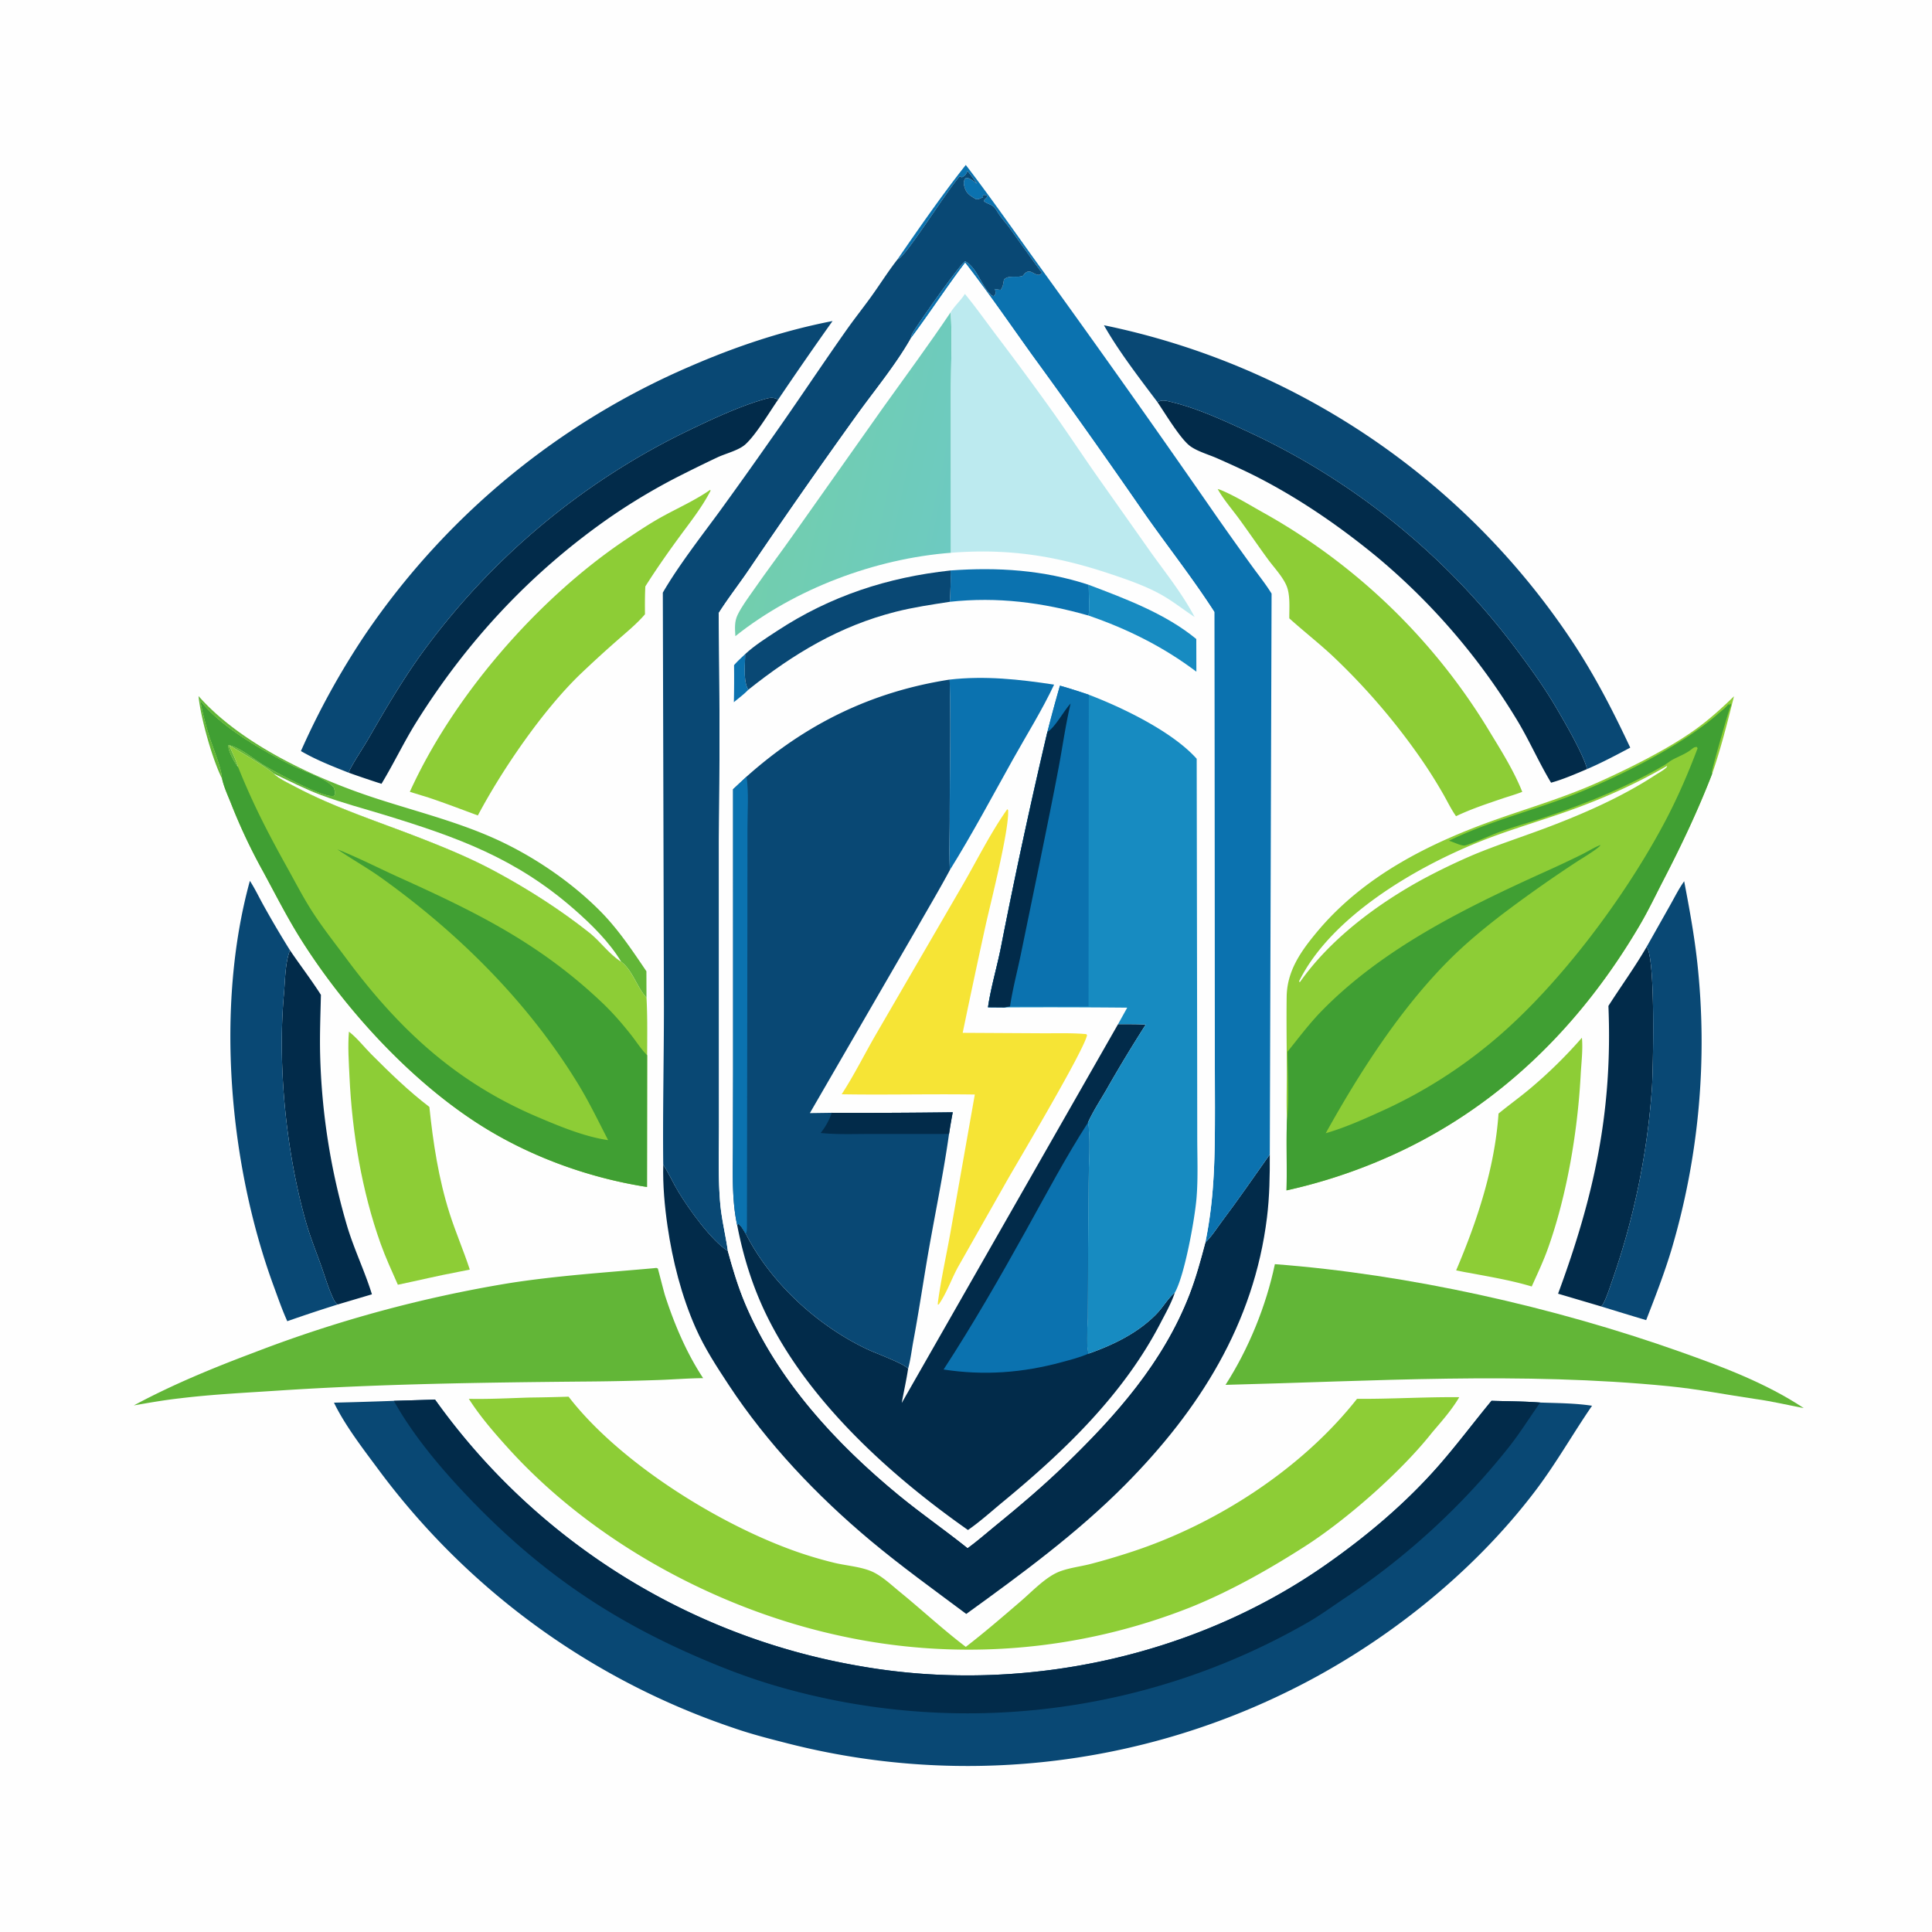 <?xml version="1.0" encoding="UTF-8"?> <svg xmlns="http://www.w3.org/2000/svg" version="1.1" style="display: block;" viewBox="0 0 2048 2048" width="1024" height="1024"><defs><linearGradient id="Gradient1" gradientUnits="userSpaceOnUse" x1="817.749" y1="486.114" x2="1017.61" y2="529.346"><stop class="stop0" offset="0" stop-opacity="1" stop-color="rgb(114,206,173)"></stop><stop class="stop1" offset="1" stop-opacity="1" stop-color="rgb(109,202,193)"></stop></linearGradient></defs><path transform="translate(0,0)" fill="rgb(254,254,254)" d="M 0 0 L 2048 0 L 2048 2048 L 0 2048 L 0 0 z"></path><path transform="translate(0,0)" fill="rgb(98,182,55)" d="M 210.45 737.868 C 255.311 788.682 333.507 824.968 396.957 845.788 C 439.332 859.692 482.87 870.403 523.73 888.654 C 564.219 906.739 604.911 934.228 636.203 965.739 C 655.252 984.922 670.108 1007.3 685.213 1029.57 L 685.317 1057.65 C 675.275 1046.79 670.504 1028.38 658.564 1019.55 C 647.02 1012.89 636.039 997.792 625.218 989.186 C 594.091 964.433 559.585 942.418 524.595 923.576 C 498.973 909.778 472.103 898.712 445.011 888.162 C 400.216 870.719 354.863 856.286 312.254 833.669 C 304.942 829.788 295.767 825.605 289.802 819.901 C 285.68 815.143 250.322 794.238 242.945 790.092 C 246.153 797.767 250.11 805.253 252.47 813.247 C 248.728 809.027 241.815 796.255 242.019 790.589 C 242.029 790.291 242.114 790.001 242.162 789.706 C 253.926 791.643 269.434 804.963 279.85 811.186 C 291.044 817.874 344.588 847.225 354.206 843.495 C 355.953 840.554 354.58 838.251 353.849 834.991 C 345.093 824.612 321.059 817.387 308.571 811.058 C 278.589 795.862 237.116 772.219 215.493 746.582 L 212.386 742.961 A 346.811 346.811 0 0 0 221.453 779.156 C 225.011 790.871 235.202 814.718 235.401 825.435 C 225.069 805.016 212.603 760.517 210.45 737.868 z"></path><path transform="translate(0,0)" fill="rgb(254,254,254)" d="M 289.802 819.901 C 306.662 827.806 323.055 836.354 340.545 842.873 C 362.418 851.026 385.202 856.992 407.515 863.825 C 484.956 887.542 546.643 909.644 608.627 963.868 C 626.877 979.833 646.05 998.711 658.564 1019.55 C 647.02 1012.89 636.039 997.792 625.218 989.186 C 594.091 964.433 559.585 942.418 524.595 923.576 C 498.973 909.778 472.103 898.712 445.011 888.162 C 400.216 870.719 354.863 856.286 312.254 833.669 C 304.942 829.788 295.767 825.605 289.802 819.901 z"></path><path transform="translate(0,0)" fill="rgb(2,43,74)" d="M 307.375 1007.28 C 318.121 1023.15 329.897 1038.45 340.185 1054.59 C 339.713 1075.66 338.843 1096.85 339.364 1117.92 A 704.135 704.135 0 0 0 368.278 1300.76 C 375.675 1325 386.832 1347.97 394.256 1372.03 L 357.87 1382.84 C 355.249 1380.89 353.659 1377.45 352.344 1374.53 C 347.41 1363.59 344.05 1351.73 339.973 1340.44 C 334.522 1325.34 328.512 1310.22 324.137 1294.79 C 303.403 1221.63 294.092 1129.85 300.94 1054.25 C 302.261 1039.67 302.132 1020.92 307.375 1007.28 z"></path><path transform="translate(0,0)" fill="rgb(2,43,74)" d="M 1745.45 1003.79 C 1755.19 1014.79 1752.31 1133.75 1751.21 1152.06 A 781.525 781.525 0 0 1 1709.53 1355.92 C 1707.32 1362.23 1702.02 1379.08 1698.25 1383.87 C 1697.95 1384.26 1697.51 1384.51 1697.14 1384.83 L 1651.62 1371.38 C 1690.03 1267.48 1709.56 1177.76 1704.99 1066.32 C 1718.44 1045.27 1732.86 1025.53 1745.45 1003.79 z"></path><path transform="translate(0,0)" fill="rgb(141,205,54)" d="M 1676.88 1100.04 C 1678.1 1112.51 1676.24 1127.04 1675.57 1139.66 C 1672.36 1199.7 1660.95 1267.63 1640.6 1324.18 C 1635.75 1337.64 1629.54 1350.69 1623.69 1363.74 C 1602.07 1357.2 1579.59 1353.51 1557.42 1349.3 C 1552.79 1348.59 1548.18 1347.56 1543.58 1346.65 C 1565.98 1293.97 1584.55 1237.87 1588.5 1180.42 C 1599.15 1171.68 1610.35 1163.62 1620.96 1154.8 A 497.879 497.879 0 0 0 1676.88 1100.04 z"></path><path transform="translate(0,0)" fill="rgb(141,205,54)" d="M 369.895 1093.59 C 378.519 1100.21 386.174 1110.12 393.967 1117.91 C 413.591 1137.53 433.065 1156.53 455.162 1173.39 C 459.091 1211.42 464.961 1249.7 476.589 1286.22 C 483.005 1306.37 491.457 1325.73 498 1345.8 L 485.742 1348.27 C 464.295 1352.25 443.111 1357.45 421.757 1361.88 C 415.391 1347.51 408.766 1333.15 403.47 1318.34 C 383.537 1262.57 373.207 1200.32 370.476 1141.34 C 369.751 1125.68 368.539 1109.2 369.895 1093.59 z"></path><path transform="translate(0,0)" fill="rgb(2,43,74)" d="M 369.598 819.092 C 370.164 817.617 370.696 816.265 371.44 814.868 C 377.396 803.693 384.823 792.999 391.172 781.991 C 408.471 751.998 425.681 722.49 445.864 694.291 A 754.163 754.163 0 0 1 723.779 459.27 C 749.741 446.678 781.742 431.379 809.422 423.397 C 815.276 421.708 819.225 420.54 824.857 423.609 C 815.677 436.781 801.46 460.772 790.219 470.98 C 783.051 477.489 769.498 480.598 760.563 484.802 C 746.132 491.591 731.764 498.703 717.544 505.92 A 648.37 648.37 0 0 0 647.23 547.954 C 563.404 606.164 495.562 678.873 441.475 765.274 C 428.142 786.572 417.414 809.424 404.392 830.873 A 1179.68 1179.68 0 0 1 369.598 819.092 z"></path><path transform="translate(0,0)" fill="rgb(9,72,116)" d="M 1745.45 1003.79 L 1770.39 959.573 C 1775.16 951.148 1779.66 942.011 1785.29 934.161 C 1790.76 962.707 1795.97 991.044 1799.15 1019.96 A 774.658 774.658 0 0 1 1771.65 1325.28 C 1764.01 1350.48 1754.53 1374.88 1745 1399.4 A 4914.16 4914.16 0 0 1 1697.14 1384.83 C 1697.51 1384.51 1697.95 1384.26 1698.25 1383.87 C 1702.02 1379.08 1707.32 1362.23 1709.53 1355.92 A 781.525 781.525 0 0 0 1751.21 1152.06 C 1752.31 1133.75 1755.19 1014.79 1745.45 1003.79 z"></path><path transform="translate(0,0)" fill="rgb(2,43,74)" d="M 1226.97 426.277 C 1232.01 423.238 1237.53 425.098 1242.98 426.456 C 1269.78 433.13 1296.52 445.404 1321.48 456.945 A 747.129 747.129 0 0 1 1609.07 690.556 C 1622.98 709.196 1636.6 728.055 1648.43 748.106 C 1657.49 763.473 1678.29 799.043 1682.4 815.233 C 1669.9 820.496 1657.29 826.062 1644.2 829.686 C 1631.55 808.691 1621.67 786.049 1609.08 764.905 A 690.018 690.018 0 0 0 1459.57 590.317 C 1420.65 558.276 1377.96 528.85 1333.05 505.839 C 1319 498.643 1304.49 492.126 1290.06 485.738 C 1281.21 481.823 1267.99 478.136 1260.6 472.098 C 1250.44 463.785 1235.04 438.204 1226.97 426.277 z"></path><path transform="translate(0,0)" fill="rgb(9,72,116)" d="M 264.894 933.731 C 270.279 942.027 274.577 951.152 279.39 959.797 A 1054.16 1054.16 0 0 0 307.375 1007.28 C 302.132 1020.92 302.261 1039.67 300.94 1054.25 C 294.092 1129.85 303.403 1221.63 324.137 1294.79 C 328.512 1310.22 334.522 1325.34 339.973 1340.44 C 344.05 1351.73 347.41 1363.59 352.344 1374.53 C 353.659 1377.45 355.249 1380.89 357.87 1382.84 A 1610.94 1610.94 0 0 0 304.531 1400.53 C 299.038 1388.39 294.587 1375.48 289.99 1362.95 C 242.745 1234.18 228.117 1067.05 264.894 933.731 z"></path><path transform="translate(0,0)" fill="rgb(141,205,54)" d="M 752.885 519.198 L 753.216 520.19 C 744.114 537.91 731.563 553.564 719.834 569.586 C 707.45 586.504 695.284 603.891 684.083 621.614 C 683.575 631.482 683.607 641.287 683.705 651.16 C 675.082 661.284 664.24 670.043 654.288 678.834 A 1277.59 1277.59 0 0 0 614.57 715.187 C 575.027 753.551 532.5 815.542 506.549 864.409 C 489.148 857.986 471.938 851.378 454.334 845.487 L 434.429 839.363 C 480.47 737.78 569.953 634.871 662.356 572.635 C 675.439 563.824 688.791 554.864 702.633 547.284 C 719.394 538.106 737.2 530.172 752.885 519.198 z"></path><path transform="translate(0,0)" fill="rgb(141,205,54)" d="M 1290.82 518.412 C 1292.41 518.779 1293.77 519.277 1295.29 519.923 C 1310.61 526.474 1324.65 535.342 1339.18 543.419 A 650.012 650.012 0 0 1 1580.09 777.246 C 1592.17 796.99 1605.09 817.856 1613.66 839.402 C 1607.3 841.866 1600.73 843.836 1594.23 845.911 C 1577 851.79 1559.93 857.341 1543.46 865.2 C 1538.21 857.804 1534.08 849.04 1529.53 841.168 A 512.511 512.511 0 0 0 1504.74 802.109 A 695.318 695.318 0 0 0 1412.3 695.057 C 1397.56 681.375 1381.66 668.928 1366.71 655.473 C 1366.63 645.479 1367.65 633.484 1364.81 623.865 C 1361.7 613.33 1350.8 602.023 1344.25 593.092 C 1333.71 578.741 1323.75 563.986 1313.22 549.632 C 1305.95 539.72 1297.57 530.16 1291.44 519.527 C 1291.23 519.158 1291.03 518.783 1290.82 518.412 z"></path><path transform="translate(0,0)" fill="rgb(9,72,116)" d="M 1170.21 344.763 A 786.476 786.476 0 0 1 1666.9 680.317 C 1690.83 716.542 1709.71 753.292 1728.13 792.526 C 1713.11 800.508 1698.03 808.518 1682.4 815.233 C 1678.29 799.043 1657.49 763.473 1648.43 748.106 C 1636.6 728.055 1622.98 709.196 1609.07 690.556 A 747.129 747.129 0 0 0 1321.48 456.945 C 1296.52 445.404 1269.78 433.13 1242.98 426.456 C 1237.53 425.098 1232.01 423.238 1226.97 426.277 C 1208.11 401.244 1185.48 371.853 1170.21 344.763 z"></path><path transform="translate(0,0)" fill="rgb(9,72,116)" d="M 318.984 796.172 A 816.053 816.053 0 0 1 387.656 671.84 A 796.167 796.167 0 0 1 732.099 388.123 C 780.653 367.032 830.53 350.423 882.552 340.311 A 4094.49 4094.49 0 0 0 824.857 423.609 C 819.225 420.54 815.276 421.708 809.422 423.397 C 781.742 431.379 749.741 446.678 723.779 459.27 A 754.163 754.163 0 0 0 445.864 694.291 C 425.681 722.49 408.471 751.998 391.172 781.991 C 384.823 792.999 377.396 803.693 371.44 814.868 C 370.696 816.265 370.164 817.617 369.598 819.092 C 352.266 812.245 335.163 805.543 318.984 796.172 z"></path><path transform="translate(0,0)" fill="rgb(98,182,55)" d="M 1351.42 1340.06 C 1492.87 1350.77 1646.7 1385.33 1780.3 1432.66 C 1825.3 1448.6 1872.11 1466.09 1912.06 1492.65 C 1894.96 1489.4 1878.04 1485.35 1860.77 1482.99 C 1830.35 1478.53 1799.69 1472.47 1769.12 1469.44 C 1612.78 1453.94 1455.71 1464.06 1299.11 1468.01 C 1323.63 1429.79 1342.17 1384.32 1351.42 1340.06 z"></path><path transform="translate(0,0)" fill="rgb(98,182,55)" d="M 692.177 1344.43 L 695.666 1344.05 C 696.234 1344.29 696.919 1344.36 697.371 1344.78 C 697.514 1344.91 703.897 1369.97 704.931 1373.17 C 714.757 1403.54 727.751 1434.24 745.358 1460.89 C 729.768 1461.02 714.096 1462.3 698.5 1462.85 A 2854.89 2854.89 0 0 1 615.796 1464.53 C 508.464 1465.56 401.268 1467.06 294.141 1474.14 C 259.763 1476.41 224.947 1478.09 190.762 1482.27 C 174.338 1484.11 158.144 1486.92 141.879 1489.8 C 182.607 1467.82 226.065 1449.98 269.324 1433.73 A 1367.97 1367.97 0 0 1 540.12 1360.13 C 590.575 1352.26 641.376 1348.96 692.177 1344.43 z"></path><path transform="translate(0,0)" fill="rgb(2,43,74)" d="M 1277.71 1317.12 C 1284.32 1310.98 1289.92 1301.86 1295.4 1294.58 C 1312.87 1271.36 1329.24 1247.5 1346.04 1223.79 C 1346.14 1246.06 1345.78 1268.4 1343.06 1290.53 C 1329.21 1403.3 1271.2 1494.79 1192.58 1574.07 C 1141.7 1625.37 1082.68 1668.62 1024.27 1710.85 C 990.237 1685.44 955.296 1660.32 922.718 1633.06 C 866.033 1585.62 813.219 1530.02 772.554 1468.22 C 759.618 1448.56 746.93 1429.2 737.383 1407.58 C 722.404 1373.67 712.993 1336.59 707.639 1299.98 C 704.495 1278.49 702.54 1256.33 703.056 1234.59 L 703.559 1235.36 C 709.366 1244.48 713.738 1254.47 719.361 1263.71 C 730.65 1282.27 753.583 1314.38 771.6 1326.24 C 776.795 1345.26 782.452 1364.18 790.154 1382.36 C 824.19 1462.71 885.8 1529.64 952.394 1584.47 C 976.189 1604.06 1001.61 1621.62 1025.69 1640.88 C 1036.06 1633.35 1045.91 1624.64 1055.86 1616.54 C 1080.7 1596.33 1104.99 1575.7 1128.04 1553.46 C 1182.8 1500.61 1233.19 1443.88 1260.96 1371.77 C 1267.84 1353.93 1272.78 1335.57 1277.71 1317.12 z"></path><path transform="translate(0,0)" fill="rgb(11,114,175)" d="M 951.312 275.062 C 974.054 242.049 998.936 206.173 1023.78 174.855 C 1052.12 211.85 1078.64 250.25 1106.03 287.956 A 15536.6 15536.6 0 0 1 1289.14 546.732 A 3797.8 3797.8 0 0 0 1327.4 600.451 C 1334.25 609.908 1341.84 619.307 1347.93 629.256 L 1346.04 1223.79 C 1329.24 1247.5 1312.87 1271.36 1295.4 1294.58 C 1289.92 1301.86 1284.32 1310.98 1277.71 1317.12 C 1287.75 1267.8 1287.85 1223.8 1287.88 1173.73 L 1287.6 1056.47 L 1287.21 648.678 C 1263.01 611.079 1234.93 575.912 1209.49 539.14 A 7925.95 7925.95 0 0 0 1093.8 376.103 C 1070.43 343.494 1047.68 310.302 1023.12 278.571 C 1003.14 304.813 985.247 332.557 965.423 358.888 C 965.859 356.545 966.402 354.908 967.584 352.812 C 973.242 342.783 1015.97 282.26 1022.95 276.933 C 1035.23 282.935 1040.12 302.564 1049.84 311.857 C 1051.24 313.203 1051.66 313.79 1053.66 313.77 L 1055.41 311.267 C 1055.32 309.915 1055.2 308.666 1054.91 307.336 C 1054.84 306.975 1054.75 306.618 1054.66 306.259 C 1056.7 306.772 1058.54 307.113 1060.64 307.239 C 1063.33 304.271 1063.47 300.283 1064.27 296.404 C 1069.17 291.054 1078.23 295.011 1084.45 292.234 C 1085.09 291.413 1086.01 290.011 1086.87 289.343 C 1092.24 285.144 1095.39 290.884 1100.6 291.368 C 1102.37 291.532 1103.21 290.3 1104.54 289.301 A 3847.63 3847.63 0 0 1 1070.76 242.386 C 1066.29 236.192 1060.75 230.446 1056.91 223.904 C 1052.28 215.996 1050.1 217.993 1043.22 213.586 C 1042.91 210.31 1046.18 211.001 1046.46 207.637 C 1044.32 206.518 1044.28 206.492 1041.91 206.913 L 1042.05 209.011 C 1039.08 210.361 1037.92 211.342 1034.61 211.194 C 1027.7 206.967 1023.88 204.985 1022.02 196.675 C 1021.33 193.584 1021.63 191.596 1023.31 188.962 L 1025.84 188.642 C 1029.35 189.939 1031.69 191.612 1034.61 193.953 L 1035.72 194.849 C 1032.48 190.2 1029.29 185.566 1025.61 181.251 C 1024.02 184.766 1023.27 186.273 1019.59 187.946 L 1017.37 186.873 C 1004.32 201.237 962.405 268.528 952.93 274.168 C 952.401 274.483 951.851 274.764 951.312 275.062 z"></path><path transform="translate(0,0)" fill="rgb(9,72,116)" d="M 951.312 275.062 C 951.851 274.764 952.401 274.483 952.93 274.168 C 962.405 268.528 1004.32 201.237 1017.37 186.873 L 1019.59 187.946 C 1023.27 186.273 1024.02 184.766 1025.61 181.251 C 1029.29 185.566 1032.48 190.2 1035.72 194.849 L 1034.61 193.953 C 1031.69 191.612 1029.35 189.939 1025.84 188.642 L 1023.31 188.962 C 1021.63 191.596 1021.33 193.584 1022.02 196.675 C 1023.88 204.985 1027.7 206.967 1034.61 211.194 C 1037.92 211.342 1039.08 210.361 1042.05 209.011 L 1041.91 206.913 C 1044.28 206.492 1044.32 206.518 1046.46 207.637 C 1046.18 211.001 1042.91 210.31 1043.22 213.586 C 1050.1 217.993 1052.28 215.996 1056.91 223.904 C 1060.75 230.446 1066.29 236.192 1070.76 242.386 A 3847.63 3847.63 0 0 0 1104.54 289.301 C 1103.21 290.3 1102.37 291.532 1100.6 291.368 C 1095.39 290.884 1092.24 285.144 1086.87 289.343 C 1086.01 290.011 1085.09 291.413 1084.45 292.234 C 1078.23 295.011 1069.17 291.054 1064.27 296.404 C 1063.47 300.283 1063.33 304.271 1060.64 307.239 C 1058.54 307.113 1056.7 306.772 1054.66 306.259 C 1054.75 306.618 1054.84 306.975 1054.91 307.336 C 1055.2 308.666 1055.32 309.915 1055.41 311.267 L 1053.66 313.77 C 1051.66 313.79 1051.24 313.203 1049.84 311.857 C 1040.12 302.564 1035.23 282.935 1022.95 276.933 C 1015.97 282.26 973.242 342.783 967.584 352.812 C 966.402 354.908 965.859 356.545 965.423 358.888 C 949.266 387.403 925.767 415.488 906.593 442.368 A 7070.02 7070.02 0 0 0 794.03 603.731 C 783.53 619.217 771.84 634.122 761.84 649.906 A 9705.64 9705.64 0 0 1 762.091 891.155 L 762.134 1069.89 L 762.16 1194.12 C 762.144 1221.05 761.142 1248.47 763.448 1275.32 C 764.928 1292.53 769.173 1309.19 771.6 1326.24 C 753.583 1314.38 730.65 1282.27 719.361 1263.71 C 713.738 1254.47 709.366 1244.48 703.559 1235.36 L 703.056 1234.59 C 702.424 1178.75 703.799 1122.78 703.778 1066.92 L 702.616 628.224 C 718.345 600.898 742.844 569.191 761.743 543.528 A 5046.26 5046.26 0 0 0 815.904 467.573 C 843.511 428.7 869.769 388.85 897.259 349.882 C 905.578 338.089 914.548 326.794 923.004 315.106 C 932.574 301.878 941.267 287.922 951.312 275.062 z"></path><path transform="translate(0,0)" fill="rgb(141,205,54)" d="M 602.721 1480.54 C 657.095 1551.06 764.346 1617.62 848.196 1646.13 A 428.308 428.308 0 0 0 885.24 1656.84 C 898.212 1659.88 915.111 1660.98 926.878 1667.12 C 936.627 1672.21 945.473 1680.61 953.998 1687.57 C 977.366 1706.64 999.788 1727.54 1023.79 1745.74 C 1043.71 1730.4 1062.72 1713.98 1081.79 1697.6 C 1093.01 1687.97 1105.43 1674.8 1118.58 1667.96 C 1129.31 1662.39 1144.23 1660.94 1156.05 1657.87 C 1171.12 1653.96 1186.21 1649.43 1201 1644.54 C 1290.29 1615.03 1380.23 1556.77 1438.5 1482.82 C 1474.64 1483.07 1510.75 1480.74 1546.86 1481.09 C 1538.82 1494.78 1528.24 1506.58 1518 1518.64 C 1485.34 1560.02 1427.49 1610.9 1383.11 1639.31 C 1345.11 1663.63 1305.74 1685.87 1263.93 1703.02 A 638.256 638.256 0 0 1 888.116 1733.48 C 758.55 1704.98 627.633 1633.63 538.34 1534.76 C 523.438 1518.26 509.003 1501.59 496.978 1482.83 C 518.376 1483.27 539.884 1482.11 561.275 1481.46 A 2061.68 2061.68 0 0 0 602.721 1480.54 z"></path><path transform="translate(0,0)" fill="rgb(141,205,54)" d="M 212.386 742.961 L 215.493 746.582 C 237.116 772.219 278.589 795.862 308.571 811.058 C 321.059 817.387 345.093 824.612 353.849 834.991 C 354.58 838.251 355.953 840.554 354.206 843.495 C 344.588 847.225 291.044 817.874 279.85 811.186 C 269.434 804.963 253.926 791.643 242.162 789.706 C 242.114 790.001 242.029 790.291 242.019 790.589 C 241.815 796.255 248.728 809.027 252.47 813.247 C 250.11 805.253 246.153 797.767 242.945 790.092 C 250.322 794.238 285.68 815.143 289.802 819.901 C 295.767 825.605 304.942 829.788 312.254 833.669 C 354.863 856.286 400.216 870.719 445.011 888.162 C 472.103 898.712 498.973 909.778 524.595 923.576 C 559.585 942.418 594.091 964.433 625.218 989.186 C 636.039 997.792 647.02 1012.89 658.564 1019.55 C 670.504 1028.38 675.275 1046.79 685.317 1057.65 C 686.427 1077.91 686.067 1098.34 686.013 1118.63 L 685.857 1258.25 C 622.632 1248.39 559.122 1225.09 505.316 1190.18 C 433.073 1143.3 365.328 1069.02 319.533 996.582 C 304.628 973.005 292.09 948.148 278.804 923.654 A 603.135 603.135 0 0 1 244.638 851.053 C 241.35 842.89 237.24 834.04 235.401 825.435 C 235.202 814.718 225.011 790.871 221.453 779.156 A 346.811 346.811 0 0 1 212.386 742.961 z"></path><path transform="translate(0,0)" fill="rgb(64,159,51)" d="M 212.386 742.961 L 215.493 746.582 C 237.116 772.219 278.589 795.862 308.571 811.058 C 321.059 817.387 345.093 824.612 353.849 834.991 C 354.58 838.251 355.953 840.554 354.206 843.495 C 344.588 847.225 291.044 817.874 279.85 811.186 C 269.434 804.963 253.926 791.643 242.162 789.706 C 242.114 790.001 242.029 790.291 242.019 790.589 C 241.815 796.255 248.728 809.027 252.47 813.247 C 268.138 852.29 284.157 883.197 304.581 919.911 C 313.236 935.469 321.504 951.568 331.159 966.531 C 342.227 983.683 355.172 1000.01 367.352 1016.4 C 422.623 1090.77 483.045 1147.08 569.251 1183.79 C 592.525 1193.7 619.581 1205.01 644.646 1208.57 C 634.451 1188.88 624.705 1168.58 613.179 1149.65 C 560.462 1063.07 486.765 989.729 404.659 930.886 C 389.441 919.979 373.061 910.878 357.619 900.325 C 380.089 909.257 401.514 920.32 423.524 930.264 C 505.613 967.351 572.337 1000.23 638.445 1063 C 649.584 1073.58 659.875 1085.43 669.339 1097.52 C 674.709 1104.38 679.852 1112.53 686.013 1118.63 L 685.857 1258.25 C 622.632 1248.39 559.122 1225.09 505.316 1190.18 C 433.073 1143.3 365.328 1069.02 319.533 996.582 C 304.628 973.005 292.09 948.148 278.804 923.654 A 603.135 603.135 0 0 1 244.638 851.053 C 241.35 842.89 237.24 834.04 235.401 825.435 C 235.202 814.718 225.011 790.871 221.453 779.156 A 346.811 346.811 0 0 1 212.386 742.961 z"></path><path transform="translate(0,0)" fill="rgb(141,205,54)" d="M 1364.24 1186.51 C 1363.47 1169.55 1364.13 1152.29 1364.08 1135.3 C 1364 1109.09 1363.57 1082.84 1363.92 1056.63 C 1364.28 1029.21 1378.87 1008.57 1395.89 988.09 C 1445.56 928.359 1515.65 893.448 1587.78 868.043 C 1622.72 855.738 1657.88 845.343 1691.82 830.27 C 1724.93 815.57 1767.88 794.313 1797.02 773.363 C 1811.82 762.725 1825.06 750.751 1838.12 738.087 C 1831.11 765.835 1824.31 793.19 1814.93 820.26 C 1799.93 859.055 1782.54 895.751 1763.43 932.681 C 1755.24 948.52 1747.54 964.741 1738.53 980.132 C 1675.28 1088.13 1587.08 1175.28 1471.92 1226.26 A 570.21 570.21 0 0 1 1363.74 1261.87 C 1364.44 1236.77 1363.31 1211.56 1364.24 1186.51 z"></path><path transform="translate(0,0)" fill="rgb(254,254,254)" d="M 1766.84 812.066 L 1767.25 812.324 C 1766.45 814.87 1757.44 819.797 1754.94 821.437 C 1718.85 845.081 1677.35 863.199 1637.06 878.267 C 1611.96 887.657 1586.29 895.962 1561.56 906.284 A 673.278 673.278 0 0 0 1505.66 933.374 C 1457.83 959.858 1409.55 996.206 1377.91 1041.16 L 1377.6 1041.12 L 1377.14 1040.05 C 1410.78 972.193 1498.87 920.363 1567.12 892.765 C 1597.29 880.568 1628.56 871.529 1659.26 860.791 C 1696.75 847.674 1732.45 831.941 1766.84 812.066 z"></path><path transform="translate(0,0)" fill="rgb(64,159,51)" d="M 1535.93 891.233 C 1576.13 871.695 1619.56 860.713 1661.23 845.056 C 1710.13 826.682 1782.28 791.005 1820.89 756.977 C 1824.36 753.909 1829.08 750.513 1831.87 746.855 C 1832.03 746.639 1832.17 746.402 1832.32 746.175 L 1832.6 747.718 L 1834.25 745.653 L 1834.98 747.089 C 1834.67 748.546 1834.9 747.983 1834.27 749.167 C 1832.52 752.444 1814.38 816.498 1814.64 818.474 C 1814.71 819.072 1814.83 819.665 1814.93 820.26 C 1799.93 859.055 1782.54 895.751 1763.43 932.681 C 1755.24 948.52 1747.54 964.741 1738.53 980.132 C 1675.28 1088.13 1587.08 1175.28 1471.92 1226.26 A 570.21 570.21 0 0 1 1363.74 1261.87 C 1364.44 1236.77 1363.31 1211.56 1364.24 1186.51 C 1366.67 1167.47 1364.84 1135.04 1364.83 1114.84 C 1376.79 1100.04 1387.92 1085.02 1401.29 1071.37 C 1465.92 1005.39 1552.27 962.912 1635.3 925.237 A 1192.5 1192.5 0 0 0 1676.41 905.953 C 1683.05 902.689 1689.62 898.445 1696.45 895.742 C 1696.99 897.896 1675.9 910.643 1672.87 912.582 A 1416.57 1416.57 0 0 0 1592.5 969.162 C 1572.76 984.344 1553.32 1000.4 1535.73 1018.06 C 1483.99 1069.97 1440.86 1137.32 1405.33 1201.27 C 1424.82 1195.59 1443.27 1187.5 1461.72 1179.11 A 511.721 511.721 0 0 0 1584.78 1101.7 C 1653.76 1043.32 1723.51 949.688 1765.72 869.504 C 1778.48 845.257 1789.92 818.808 1799.55 793.156 L 1798.65 791.795 C 1795.85 791.847 1794.85 792.953 1792.68 794.617 C 1786.56 799.3 1779.62 801.712 1772.92 805.335 C 1769.88 806.983 1767.2 809.384 1764.16 811.15 C 1724 834.482 1680.52 852.174 1636.48 866.763 C 1620.55 872.04 1604.32 876.503 1588.52 882.27 C 1583.21 884.205 1555.43 896.452 1552.08 896.318 C 1547.07 896.117 1540.87 892.557 1535.93 891.233 z"></path><path transform="translate(0,0)" fill="rgb(9,72,116)" d="M 417.512 1484.95 L 461.161 1483.64 A 698.058 698.058 0 0 0 911.534 1766.12 C 1080.78 1795.99 1264.19 1757.53 1405.31 1658.79 C 1448.8 1628.36 1489.77 1593.86 1524.83 1553.93 C 1544.46 1531.57 1562.13 1507.8 1581.07 1484.91 C 1598.22 1485.45 1615.6 1485.43 1632.69 1486.74 C 1650.83 1487.39 1669.71 1487.4 1687.64 1490.15 C 1667.21 1519.9 1649.66 1551.1 1627.79 1579.99 C 1559.94 1669.57 1464.2 1744.93 1363.36 1793.92 A 769.909 769.909 0 0 1 835.643 1848.25 C 816.142 1843.28 796.558 1838.31 777.541 1831.69 A 777.353 777.353 0 0 1 402.057 1559 C 385.813 1537.07 365.821 1511.35 354.032 1486.88 A 4957.11 4957.11 0 0 0 417.512 1484.95 z"></path><path transform="translate(0,0)" fill="rgb(2,43,74)" d="M 417.512 1484.95 L 461.161 1483.64 A 698.058 698.058 0 0 0 911.534 1766.12 C 1080.78 1795.99 1264.19 1757.53 1405.31 1658.79 C 1448.8 1628.36 1489.77 1593.86 1524.83 1553.93 C 1544.46 1531.57 1562.13 1507.8 1581.07 1484.91 C 1598.22 1485.45 1615.6 1485.43 1632.69 1486.74 C 1621.69 1502.3 1611.55 1518.64 1599.77 1533.62 A 759.269 759.269 0 0 1 1423.6 1695.36 C 1410.5 1704.21 1397.44 1713.7 1383.64 1721.39 A 723.356 723.356 0 0 1 825.661 1788.02 C 793.36 1778.76 762.788 1766.83 732.106 1753.25 C 637.533 1711.4 564.919 1659.24 493.855 1584.28 C 465.997 1554.89 437.154 1520.41 417.512 1484.95 z"></path><path transform="translate(0,0)" fill="rgb(254,254,254)" d="M 1023.12 278.571 C 1047.68 310.302 1070.43 343.494 1093.8 376.103 A 7925.95 7925.95 0 0 1 1209.49 539.14 C 1234.93 575.912 1263.01 611.079 1287.21 648.678 L 1287.6 1056.47 L 1287.88 1173.73 C 1287.85 1223.8 1287.75 1267.8 1277.71 1317.12 C 1272.78 1335.57 1267.84 1353.93 1260.96 1371.77 C 1233.19 1443.88 1182.8 1500.61 1128.04 1553.46 C 1104.99 1575.7 1080.7 1596.33 1055.86 1616.54 C 1045.91 1624.64 1036.06 1633.35 1025.69 1640.88 C 1001.61 1621.62 976.189 1604.06 952.394 1584.47 C 885.8 1529.64 824.19 1462.71 790.154 1382.36 C 782.452 1364.18 776.795 1345.26 771.6 1326.24 C 769.173 1309.19 764.928 1292.53 763.448 1275.32 C 761.142 1248.47 762.144 1221.05 762.16 1194.12 L 762.134 1069.89 L 762.091 891.155 A 9705.64 9705.64 0 0 0 761.84 649.906 C 771.84 634.122 783.53 619.217 794.03 603.731 A 7070.02 7070.02 0 0 1 906.593 442.368 C 925.767 415.488 949.266 387.403 965.423 358.888 C 985.247 332.557 1003.14 304.813 1023.12 278.571 z"></path><path transform="translate(0,0)" fill="rgb(11,114,175)" d="M 778.121 705.092 C 781.737 700.898 785.845 697.205 789.878 693.421 C 789.997 703.859 787.588 722.148 793.25 731.149 C 788.771 735.917 782.94 740.114 777.93 744.372 A 1109.55 1109.55 0 0 0 778.121 705.092 z"></path><path transform="translate(0,0)" fill="rgb(23,139,193)" d="M 1154.08 619.936 C 1193.12 634.735 1235.55 650.506 1268.12 677.377 L 1268.21 712.018 C 1233.35 685.709 1195.02 666.619 1153.78 652.487 C 1155.1 650.348 1154.07 624.405 1154.08 619.936 z"></path><path transform="translate(0,0)" fill="rgb(11,114,175)" d="M 1007.61 604.719 C 1057.58 601.071 1106.25 604.196 1154.08 619.936 C 1154.07 624.405 1155.1 650.348 1153.78 652.487 C 1105.07 638.636 1057.47 632.396 1006.82 637.939 C 1007.54 627.002 1008.03 615.669 1007.61 604.719 z"></path><path transform="translate(0,0)" fill="rgb(9,72,116)" d="M 789.878 693.421 C 799.774 684.198 812.401 676.247 823.722 668.817 C 880.129 631.797 940.78 611.967 1007.61 604.719 C 1008.03 615.669 1007.54 627.002 1006.82 637.939 C 987.697 640.875 968.338 643.722 949.562 648.478 C 889.806 663.615 840.947 693.144 793.25 731.149 C 787.588 722.148 789.997 703.859 789.878 693.421 z"></path><path transform="translate(0,0)" fill="rgb(11,114,175)" d="M 1006.7 720.386 C 1044 716.136 1080.5 720.106 1117.39 725.728 C 1104.68 752.825 1088.33 778.884 1073.72 805.045 C 1051.82 844.252 1030.67 884.021 1006.96 922.17 C 1005.91 904.382 1006.73 886.033 1006.72 868.191 C 1006.7 818.978 1007.97 769.581 1006.7 720.386 z"></path><path transform="translate(0,0)" fill="url(#Gradient1)" d="M 1007.77 330.955 C 1009.57 358.521 1007.97 387.093 1008 414.759 L 1008.08 585.957 C 927.779 592.161 842.8 623.964 779.515 674.35 C 779.068 666.181 778.314 659.026 782.032 651.5 C 786.54 642.376 793.045 633.803 798.834 625.453 C 812.629 605.555 827.27 586.271 841.197 566.466 L 935.941 432.344 C 960.015 398.641 984.676 365.352 1007.77 330.955 z"></path><path transform="translate(0,0)" fill="rgb(188,234,239)" d="M 1022.84 311.57 C 1034.39 325.622 1044.87 340.438 1055.81 354.96 A 3501.96 3501.96 0 0 1 1117.24 438.395 C 1134.69 463.098 1151.3 488.394 1168.85 513.061 L 1220.3 585.977 C 1236.3 608.219 1253.53 629.706 1266.33 654.049 C 1253.79 645.815 1242.09 636.347 1228.85 629.219 C 1212.6 620.475 1194.37 614.215 1176.91 608.366 C 1119.22 589.044 1068.92 581.236 1008.08 585.957 L 1008 414.759 C 1007.97 387.093 1009.57 358.521 1007.77 330.955 C 1012.13 324.014 1018.41 318.564 1022.84 311.57 z"></path><path transform="translate(0,0)" fill="rgb(246,228,53)" d="M 1067.74 857.78 L 1068.64 858.714 C 1069.98 879.222 1050.45 955.748 1044.95 980.22 A 9903.35 9903.35 0 0 0 1020.49 1094.84 L 1104.36 1095.31 C 1119.96 1095.41 1135.97 1094.78 1151.51 1096.23 L 1152.3 1097.31 C 1149.46 1112.74 1080.92 1228.08 1068.15 1250.28 L 1016.27 1341.8 C 1008.8 1354.93 1003.74 1370.56 995.067 1382.82 L 994.042 1382.9 L 994.308 1379.78 C 997.667 1355.42 1003.09 1331.09 1007.44 1306.86 L 1033.34 1160.24 C 986.303 1159.54 939.229 1160.78 892.186 1159.98 C 905.646 1139.34 916.964 1116.32 929.42 1094.96 L 1021 937.25 C 1036.18 910.891 1050.18 882.645 1067.74 857.78 z"></path><path transform="translate(0,0)" fill="rgb(2,43,74)" d="M 1185.18 1085.66 C 1194.95 1085.72 1204.79 1085.53 1214.54 1086.1 A 1539.53 1539.53 0 0 0 1172.71 1155.37 C 1166.17 1166.62 1158.64 1178.15 1153.3 1189.99 C 1156.02 1205.5 1153.95 1237.79 1153.84 1254.71 L 1152.99 1396.1 C 1152.95 1404.17 1151.17 1428.33 1153.89 1434.91 C 1180.13 1425.65 1206.43 1412.98 1226 1392.78 C 1232.55 1386.02 1237.59 1377.18 1244.46 1370.94 C 1244.77 1370.67 1245.09 1370.43 1245.41 1370.17 C 1241.73 1381.28 1235.53 1392.19 1230.14 1402.56 C 1190.87 1478.23 1128.47 1538.15 1063.42 1591.79 C 1051.2 1601.87 1039.11 1612.85 1026.1 1621.87 C 942.936 1563.51 855.981 1484.73 811.483 1391.92 C 797.222 1362.17 787.682 1331.05 781.438 1298.7 L 782.627 1297.28 C 786.05 1299.61 788.376 1304.46 790.593 1307.93 C 817.231 1360.33 867.484 1406.21 920.781 1430.92 C 929.279 1434.86 957.424 1445.08 962.643 1450.81 C 960.839 1462.96 958.059 1475.1 955.871 1487.21 L 1185.18 1085.66 z"></path><path transform="translate(0,0)" fill="rgb(11,114,175)" d="M 1153.3 1189.99 C 1156.02 1205.5 1153.95 1237.79 1153.84 1254.71 L 1152.99 1396.1 C 1152.95 1404.17 1151.17 1428.33 1153.89 1434.91 C 1145.2 1438.75 1135.11 1441.33 1125.92 1443.84 C 1084.14 1455.24 1043.19 1458.34 1000.24 1451.73 C 1031.27 1404.1 1059.96 1354.11 1087.56 1304.42 C 1108.93 1265.96 1129.49 1227.03 1153.3 1189.99 z"></path><path transform="translate(0,0)" fill="rgb(23,139,193)" d="M 1123.58 726.859 C 1133.89 729.704 1144.01 733.05 1154.16 736.429 C 1189.76 749.984 1242.84 775.508 1268.55 804.342 L 1269.03 1107.35 L 1269.13 1206.8 C 1269.18 1227.82 1270.09 1249.23 1268.35 1270.17 C 1266.5 1292.33 1255.73 1352.03 1245.41 1370.17 C 1245.09 1370.43 1244.77 1370.67 1244.46 1370.94 C 1237.59 1377.18 1232.55 1386.02 1226 1392.78 C 1206.43 1412.98 1180.13 1425.65 1153.89 1434.91 C 1151.17 1428.33 1152.95 1404.17 1152.99 1396.1 L 1153.84 1254.71 C 1153.95 1237.79 1156.02 1205.5 1153.3 1189.99 C 1158.64 1178.15 1166.17 1166.62 1172.71 1155.37 A 1539.53 1539.53 0 0 1 1214.54 1086.1 C 1204.79 1085.53 1194.95 1085.72 1185.18 1085.66 L 1194.91 1068.16 A 8953.89 8953.89 0 0 0 1064.6 1067.9 L 1047.33 1067.75 C 1050.44 1046.16 1057.03 1024.7 1061.22 1003.22 A 6206.12 6206.12 0 0 1 1110.31 775.76 A 1556.83 1556.83 0 0 1 1123.58 726.859 z"></path><path transform="translate(0,0)" fill="rgb(11,114,175)" d="M 1123.58 726.859 C 1133.89 729.704 1144.01 733.05 1154.16 736.429 L 1153.89 1066.83 L 1070.64 1066.83 L 1064.6 1067.9 L 1047.33 1067.75 C 1050.44 1046.16 1057.03 1024.7 1061.22 1003.22 A 6206.12 6206.12 0 0 1 1110.31 775.76 A 1556.83 1556.83 0 0 1 1123.58 726.859 z"></path><path transform="translate(0,0)" fill="rgb(2,43,74)" d="M 1110.31 775.76 C 1118.34 771.35 1127.68 753.429 1134.86 745.811 C 1129.67 767.773 1126.6 790.081 1122.46 812.243 C 1116.5 844.107 1109.93 875.963 1103.49 907.744 L 1081.99 1012.32 C 1078.21 1030.38 1073.42 1048.6 1070.64 1066.83 L 1064.6 1067.9 L 1047.33 1067.75 C 1050.44 1046.16 1057.03 1024.7 1061.22 1003.22 A 6206.12 6206.12 0 0 1 1110.31 775.76 z"></path><path transform="translate(0,0)" fill="rgb(9,72,116)" d="M 791.394 823.265 C 853.729 767.589 923.921 733.202 1006.7 720.386 C 1007.97 769.581 1006.7 818.978 1006.72 868.191 C 1006.73 886.033 1005.91 904.382 1006.96 922.17 C 995.671 943.242 983.391 963.813 971.573 984.596 L 858.491 1179.94 L 881.692 1179.62 A 7207.22 7207.22 0 0 0 1009.95 1179.05 A 617.853 617.853 0 0 0 1006.02 1202.01 C 999.544 1248.01 989.678 1293.66 982.034 1339.5 C 977.471 1366.85 973.308 1394.17 968.206 1421.45 C 966.416 1431.02 965.262 1441.47 962.643 1450.81 C 957.424 1445.08 929.279 1434.86 920.781 1430.92 C 867.484 1406.21 817.231 1360.33 790.593 1307.93 C 788.376 1304.46 786.05 1299.61 782.627 1297.28 L 781.438 1298.7 C 775.621 1271.99 776.9 1243.53 776.948 1216.37 L 777.123 1132.91 L 777.098 836.639 L 791.394 823.265 z"></path><path transform="translate(0,0)" fill="rgb(2,43,74)" d="M 881.692 1179.62 A 7207.22 7207.22 0 0 0 1009.95 1179.05 A 617.853 617.853 0 0 0 1006.02 1202.01 L 922.236 1202.05 C 904.927 1202.03 887.162 1202.79 869.944 1201.01 C 875.274 1194.09 878.825 1187.88 881.692 1179.62 z"></path><path transform="translate(0,0)" fill="rgb(11,114,175)" d="M 791.394 823.265 C 793.822 840.482 792.354 859.685 792.349 877.124 L 792.26 976.819 L 791.776 1300.7 C 791.748 1303.32 791.687 1305.51 790.593 1307.93 C 788.376 1304.46 786.05 1299.61 782.627 1297.28 L 781.438 1298.7 C 775.621 1271.99 776.9 1243.53 776.948 1216.37 L 777.123 1132.91 L 777.098 836.639 L 791.394 823.265 z"></path></svg> 